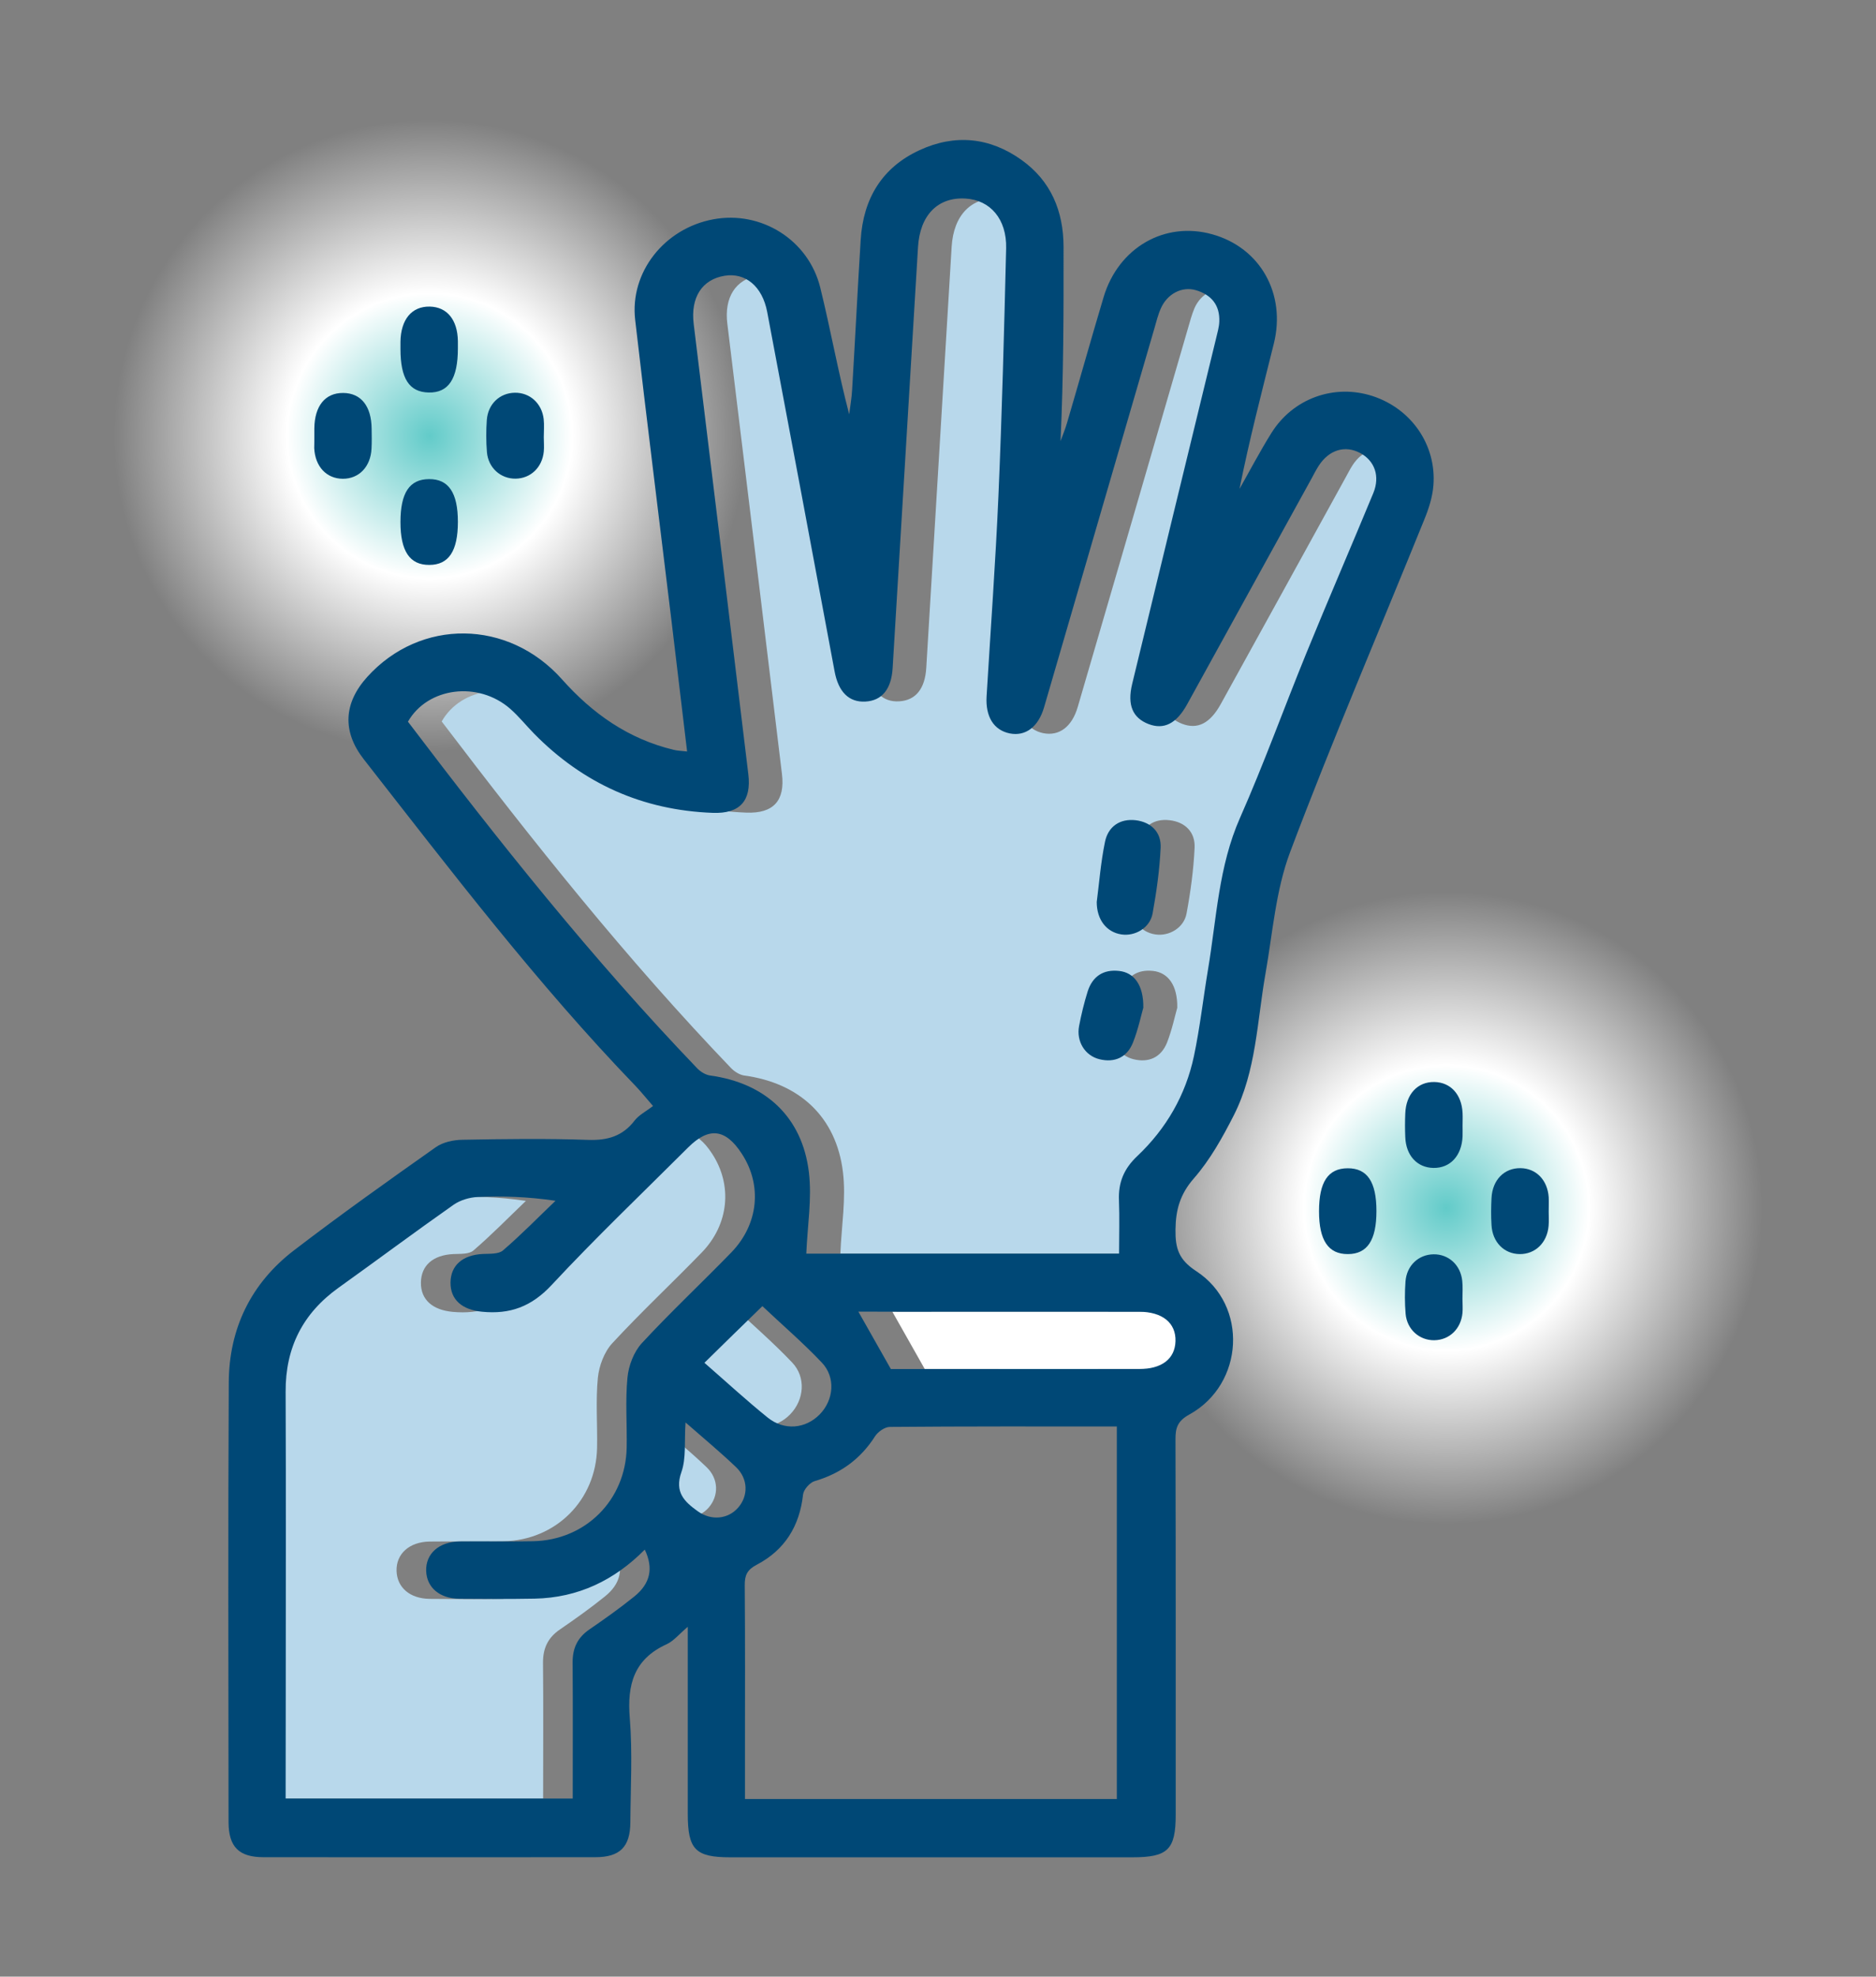 <svg xmlns="http://www.w3.org/2000/svg" xmlns:xlink="http://www.w3.org/1999/xlink" id="Layer_1" x="0px" y="0px" viewBox="0 0 167.94 176.91" style="enable-background:new 0 0 167.94 176.91;" xml:space="preserve"><rect x="0" y="0" width="167.94" height="176.91" fill="#808080" stroke="none"/><style type="text/css">	.st0{fill:url(#SVGID_1_);}	.st1{fill:url(#SVGID_2_);}	.st2{fill:#FFFFFF;}	.st3{fill:#B8D8EB;}	.st4{fill:#004876;}</style><g>	<radialGradient id="SVGID_1_" cx="129.48" cy="108.11" r="28.322" gradientUnits="userSpaceOnUse">		<stop offset="0" style="stop-color:#62CBC9"></stop>		<stop offset="0.45" style="stop-color:#FFFFFF"></stop>		<stop offset="1" style="stop-color:#FFFFFF;stop-opacity:0"></stop>	</radialGradient>	<circle class="st0" cx="129.48" cy="108.11" r="28.32"></circle>	<radialGradient id="SVGID_2_" cx="38.464" cy="39.005" r="28.322" gradientUnits="userSpaceOnUse">		<stop offset="0" style="stop-color:#62CBC9"></stop>		<stop offset="0.45" style="stop-color:#FFFFFF"></stop>		<stop offset="1" style="stop-color:#FFFFFF;stop-opacity:0"></stop>	</radialGradient>	<circle class="st1" cx="38.46" cy="39.01" r="28.32"></circle>	<g>		<path class="st2" d="M79.88,117.39c1.26,0,2.53,0,3.79,0c7.1,0,14.21,0,21.31,0c2.11,0,3.33,1,3.28,2.64   c-0.05,1.58-1.22,2.49-3.27,2.49c-7.47,0.01-14.94,0-22.21,0C81.79,120.77,80.88,119.17,79.88,117.39z"></path>		<g>			<path class="st3" d="M103.22,112.2c-9.65,0-19,0-27.99,0c0.1-2.47,0.52-4.93,0.23-7.3c-0.6-4.95-3.91-7.97-8.83-8.64    c-0.42-0.06-0.88-0.35-1.18-0.66c-9.35-9.75-17.75-20.29-25.91-31.03c1.75-3.09,6.29-3.67,9.16-1.14c0.76,0.67,1.4,1.47,2.11,2.2    c4.4,4.49,9.73,6.87,16.01,7.1c2.42,0.09,3.47-1.07,3.18-3.46c-1.62-13.43-3.25-26.87-4.89-40.3c-0.29-2.35,0.74-3.98,2.77-4.31    c1.85-0.3,3.38,0.93,3.81,3.24c2.03,10.71,4.03,21.43,6.03,32.15c0.35,1.86,1.3,2.8,2.76,2.72c1.49-0.08,2.33-1.12,2.44-3.01    c0.75-12.55,1.51-25.11,2.27-37.66c0.17-2.87,1.78-4.49,4.26-4.35c2.21,0.13,3.7,1.84,3.63,4.45    c-0.18,7.38-0.37,14.77-0.69,22.15c-0.26,5.99-0.7,11.97-1.06,17.95c-0.11,1.82,0.64,3.03,2.07,3.32    c1.41,0.28,2.56-0.56,3.08-2.35c3.3-11.28,6.58-22.57,9.86-33.86c0.18-0.61,0.34-1.24,0.59-1.83c0.57-1.3,1.88-1.99,3.13-1.63    c1.4,0.4,2.16,1.34,2.1,2.84c-0.02,0.47-0.16,0.95-0.27,1.41c-2.51,10.33-5.03,20.67-7.53,31c-0.46,1.89,0.04,3.03,1.46,3.58    c1.37,0.53,2.5-0.02,3.46-1.76c3.72-6.74,7.44-13.48,11.15-20.23c0.21-0.37,0.4-0.76,0.63-1.12c0.91-1.43,2.36-1.87,3.72-1.14    c1.29,0.69,1.79,2.07,1.17,3.58c-1.98,4.79-4.04,9.55-6,14.34c-2,4.9-3.8,9.88-5.93,14.72c-1.93,4.36-2.1,9.03-2.87,13.59    c-0.44,2.58-0.72,5.2-1.26,7.75c-0.74,3.49-2.49,6.49-5.07,8.94c-1.2,1.13-1.71,2.37-1.64,3.97    C103.27,108.98,103.22,110.52,103.22,112.2z M101.22,80.73c0,1.6,0.88,2.7,2.2,2.9c1.23,0.19,2.56-0.58,2.8-1.87    c0.36-1.94,0.63-3.91,0.72-5.88c0.07-1.4-0.84-2.31-2.24-2.47c-1.42-0.17-2.46,0.57-2.74,1.93    C101.58,77.16,101.44,79.04,101.22,80.73z M105.39,90.19c0.03-2.02-0.83-3.14-2.16-3.29c-1.41-0.16-2.39,0.49-2.81,1.83    c-0.32,1.01-0.57,2.05-0.77,3.1c-0.26,1.37,0.51,2.65,1.82,2.97c1.38,0.34,2.47-0.17,3-1.48    C104.93,92.14,105.19,90.88,105.39,90.19z"></path>			<g>				<path class="st3" d="M22.93,160.97c0-2.89,0-5.67,0-8.45c0-9.32,0.02-18.63-0.01-27.95c-0.02-3.95,1.54-7.02,4.74-9.31     c3.44-2.46,6.83-4.99,10.29-7.42c0.6-0.42,1.44-0.67,2.18-0.7c2.23-0.09,4.46-0.03,6.95,0.34c-1.56,1.49-3.07,3.04-4.7,4.44     c-0.4,0.35-1.2,0.29-1.81,0.32c-1.8,0.09-2.87,1.01-2.89,2.55c-0.02,1.55,1.06,2.45,2.82,2.62c2.51,0.24,4.44-0.46,6.23-2.39     c3.94-4.23,8.12-8.23,12.22-12.31c1.86-1.85,3.35-1.68,4.8,0.55c1.84,2.82,1.51,6.32-0.93,8.84c-2.65,2.73-5.43,5.33-8.01,8.12     c-0.72,0.78-1.18,2.02-1.29,3.09c-0.2,2.07-0.03,4.17-0.07,6.26c-0.09,4.7-3.68,8.28-8.39,8.38c-2.19,0.04-4.39-0.01-6.58,0.02     c-1.84,0.02-3.03,1.1-2.98,2.64c0.05,1.48,1.2,2.47,2.97,2.49c2.25,0.02,4.5,0.04,6.74-0.01c3.88-0.08,7.14-1.63,9.86-4.39     c0.79,1.66,0.52,3.04-0.94,4.2c-1.29,1.04-2.64,2-4.01,2.94c-1.08,0.74-1.52,1.69-1.51,2.99c0.04,4.01,0.01,8.02,0.01,12.15     C40.07,160.97,31.6,160.97,22.93,160.97z"></path>				<path class="st3" d="M60.41,121.97c1.78-1.74,3.42-3.33,5.19-5.07c1.71,1.61,3.6,3.24,5.31,5.04c1.27,1.33,1.08,3.36-0.18,4.65     c-1.27,1.3-3.17,1.48-4.66,0.28C64.16,125.33,62.36,123.66,60.41,121.97z"></path>				<path class="st3" d="M58.73,127.31c1.66,1.46,3.14,2.68,4.52,4c1.09,1.04,1.11,2.55,0.2,3.61c-0.9,1.04-2.41,1.2-3.61,0.35     c-1.21-0.86-2.13-1.71-1.48-3.52C58.8,130.5,58.61,129.03,58.73,127.31z"></path>			</g>		</g>		<g>			<path class="st4" d="M61.51,67.26c-0.47-3.94-0.92-7.75-1.38-11.55c-1.09-9.03-2.23-18.05-3.27-27.09    c-0.49-4.26,2.62-8.18,6.99-8.99c4.27-0.8,8.52,1.82,9.58,6.11c0.92,3.73,1.59,7.52,2.59,11.34c0.09-0.72,0.22-1.44,0.26-2.16    c0.27-4.49,0.49-8.98,0.77-13.47c0.23-3.66,1.9-6.46,5.27-8.01c3.16-1.46,6.28-1.16,9.12,0.87c2.64,1.88,3.76,4.58,3.77,7.77    c0.01,5.78,0,11.56-0.27,17.4c0.2-0.55,0.43-1.1,0.59-1.66c1.1-3.74,2.15-7.5,3.27-11.24c1.33-4.43,5.48-6.8,9.72-5.61    c4.29,1.19,6.63,5.32,5.51,9.8c-1.07,4.3-2.19,8.59-3.07,12.99c0.94-1.66,1.83-3.36,2.84-4.98c1.94-3.13,5.64-4.45,9.08-3.33    c3.46,1.13,5.72,4.37,5.44,7.99c-0.08,1.04-0.42,2.1-0.82,3.07c-4.01,9.91-8.23,19.73-12,29.73c-1.3,3.44-1.57,7.27-2.22,10.94    c-0.75,4.25-0.82,8.67-2.82,12.62c-1.01,1.99-2.13,4-3.58,5.66c-1.24,1.42-1.63,2.81-1.65,4.6c-0.02,1.66,0.28,2.68,1.86,3.71    c4.68,3.05,4.29,10.12-0.62,12.83c-1.05,0.58-1.25,1.19-1.24,2.24c0.03,11.19,0.02,22.38,0.02,33.57c0,3.14-0.7,3.82-3.89,3.82    c-11.99,0-23.98,0-35.97,0c-3.14,0-3.82-0.69-3.82-3.89c0-5.03,0-10.07,0-15.1c0-0.46,0-0.92,0-1.64    c-0.77,0.65-1.26,1.27-1.89,1.56c-2.93,1.33-3.55,3.62-3.3,6.62c0.25,3.09,0.07,6.21,0.05,9.31c-0.01,2.2-0.93,3.13-3.13,3.13    c-9.9,0.01-19.81,0.01-29.71,0c-2.2,0-3.12-0.92-3.13-3.13c-0.01-13.12-0.05-26.23,0.02-39.35c0.02-4.82,1.98-8.87,5.82-11.82    c4.16-3.19,8.44-6.23,12.72-9.25c0.64-0.45,1.58-0.65,2.39-0.66c3.75-0.07,7.5-0.12,11.24,0.01c1.75,0.06,3.09-0.33,4.17-1.74    c0.38-0.49,1-0.8,1.64-1.29c-0.67-0.77-1.09-1.3-1.56-1.79c-8.82-9.15-16.51-19.24-24.33-29.24c-1.95-2.5-1.81-5.04,0.32-7.39    c4.74-5.23,12.6-5.18,17.42,0.23c2.75,3.09,5.96,5.34,10,6.31C60.63,67.19,60.99,67.2,61.51,67.26z M100.18,112.2    c0-1.67,0.05-3.22-0.01-4.76c-0.07-1.6,0.44-2.84,1.64-3.97c2.58-2.44,4.33-5.45,5.07-8.94c0.54-2.56,0.83-5.17,1.26-7.75    c0.77-4.57,0.94-9.23,2.87-13.59c2.14-4.84,3.93-9.82,5.93-14.72c1.96-4.8,4.02-9.55,6-14.34c0.62-1.51,0.12-2.89-1.17-3.58    c-1.36-0.73-2.8-0.29-3.72,1.14c-0.23,0.36-0.43,0.74-0.63,1.12c-3.72,6.74-7.43,13.49-11.15,20.23    c-0.96,1.74-2.09,2.29-3.46,1.76c-1.41-0.55-1.91-1.69-1.46-3.58c2.5-10.34,5.02-20.67,7.53-31c0.11-0.47,0.25-0.94,0.27-1.41    c0.07-1.49-0.7-2.43-2.1-2.84c-1.25-0.36-2.56,0.33-3.13,1.63c-0.26,0.58-0.41,1.21-0.59,1.83c-3.29,11.29-6.57,22.57-9.86,33.86    c-0.52,1.79-1.68,2.63-3.08,2.35c-1.43-0.29-2.18-1.5-2.07-3.32c0.36-5.98,0.8-11.96,1.06-17.95c0.32-7.38,0.51-14.76,0.69-22.15    c0.06-2.61-1.42-4.32-3.63-4.45c-2.48-0.15-4.09,1.48-4.26,4.35c-0.76,12.55-1.51,25.11-2.27,37.66    c-0.11,1.89-0.95,2.93-2.44,3.01c-1.47,0.08-2.42-0.86-2.76-2.72c-2-10.72-4-21.44-6.03-32.15c-0.44-2.31-1.96-3.54-3.81-3.24    c-2.03,0.33-3.06,1.95-2.77,4.31c1.64,13.43,3.27,26.87,4.89,40.3c0.29,2.39-0.76,3.55-3.18,3.46    c-6.28-0.23-11.61-2.62-16.01-7.1c-0.71-0.73-1.35-1.53-2.11-2.2c-2.88-2.53-7.41-1.94-9.17,1.14    C44.65,75.31,53.05,85.85,62.4,95.6c0.3,0.32,0.76,0.6,1.18,0.66c4.92,0.67,8.23,3.69,8.83,8.64c0.29,2.37-0.13,4.83-0.23,7.3    C81.17,112.2,90.53,112.2,100.18,112.2z M25.57,160.97c8.67,0,17.14,0,25.7,0c0-4.13,0.02-8.14-0.01-12.15    c-0.01-1.3,0.43-2.25,1.51-2.99c1.37-0.94,2.72-1.9,4.01-2.94c1.45-1.17,1.73-2.54,0.94-4.2c-2.72,2.75-5.97,4.31-9.86,4.39    c-2.25,0.04-4.5,0.03-6.74,0.01c-1.77-0.02-2.92-1.01-2.97-2.49c-0.05-1.54,1.14-2.61,2.98-2.64c2.19-0.03,4.39,0.03,6.58-0.02    c4.71-0.09,8.3-3.68,8.39-8.38c0.04-2.09-0.13-4.19,0.07-6.26c0.1-1.07,0.57-2.31,1.29-3.09c2.58-2.79,5.36-5.39,8.01-8.12    c2.44-2.52,2.78-6.02,0.93-8.84c-1.45-2.23-2.94-2.41-4.8-0.55c-4.09,4.08-8.28,8.08-12.22,12.31c-1.8,1.93-3.72,2.64-6.23,2.39    c-1.77-0.17-2.84-1.07-2.82-2.62c0.02-1.54,1.09-2.46,2.89-2.55c0.62-0.03,1.41,0.03,1.81-0.32c1.63-1.4,3.14-2.95,4.7-4.44    c-2.49-0.37-4.72-0.43-6.95-0.34c-0.74,0.03-1.58,0.28-2.18,0.7c-3.46,2.43-6.85,4.96-10.29,7.42c-3.2,2.29-4.76,5.36-4.74,9.31    c0.04,9.32,0.01,18.63,0.01,27.95C25.57,155.3,25.57,158.07,25.57,160.97z M99.98,161.01c0-11.17,0-22.21,0-33.34    c-6.85,0-13.59-0.02-20.32,0.04c-0.45,0-1.06,0.43-1.32,0.83c-1.3,2.04-3.09,3.34-5.41,4.02c-0.44,0.13-0.99,0.76-1.04,1.2    c-0.31,2.83-1.64,4.97-4.14,6.28c-0.86,0.45-1.09,0.94-1.08,1.84c0.04,4.92,0.02,9.85,0.02,14.77c0,1.43,0,2.86,0,4.36    C77.86,161.01,88.86,161.01,99.98,161.01z M76.84,117.39c1,1.77,1.91,3.37,2.91,5.14c7.26,0,14.74,0,22.21,0    c2.05,0,3.22-0.91,3.27-2.49c0.05-1.64-1.17-2.64-3.28-2.64c-7.1-0.01-14.21,0-21.31,0C79.37,117.39,78.1,117.39,76.84,117.39z     M63.06,121.97c1.94,1.69,3.75,3.36,5.66,4.9c1.49,1.2,3.39,1.01,4.66-0.28c1.26-1.29,1.45-3.32,0.18-4.65    c-1.71-1.8-3.6-3.42-5.31-5.04C66.47,118.63,64.83,120.23,63.06,121.97z M61.37,127.31c-0.12,1.72,0.07,3.19-0.37,4.44    c-0.64,1.81,0.28,2.66,1.48,3.52c1.2,0.85,2.71,0.7,3.61-0.35c0.91-1.05,0.89-2.57-0.2-3.61    C64.51,129.99,63.04,128.77,61.37,127.31z"></path>			<path class="st4" d="M40.99,31.18c0,2.73-0.84,3.99-2.62,3.95c-1.74-0.04-2.52-1.25-2.52-3.9c0-0.21,0-0.43,0-0.64    c0.03-2,1.01-3.18,2.62-3.15c1.55,0.03,2.49,1.18,2.52,3.09C40.99,30.76,40.99,30.97,40.99,31.18z"></path>			<path class="st4" d="M28.14,38.99c0-0.21,0-0.43,0-0.64c0.02-2.02,0.97-3.19,2.58-3.18c1.6,0.01,2.53,1.18,2.55,3.21    c0.01,0.59,0.02,1.18-0.01,1.77c-0.08,1.63-1.13,2.71-2.58,2.7c-1.45-0.01-2.47-1.09-2.55-2.74    C28.13,39.74,28.15,39.36,28.14,38.99z"></path>			<path class="st4" d="M48.68,39.13c0,0.43,0.04,0.86,0,1.28c-0.14,1.43-1.18,2.41-2.52,2.43c-1.33,0.02-2.45-0.96-2.57-2.37    c-0.08-0.96-0.08-1.93-0.01-2.89c0.11-1.43,1.16-2.41,2.51-2.43c1.34-0.02,2.42,0.95,2.58,2.36    C48.73,38.05,48.68,38.59,48.68,39.13z"></path>			<path class="st4" d="M40.99,46.71c0,2.61-0.82,3.85-2.56,3.85c-1.75,0.01-2.58-1.23-2.58-3.83c0-2.63,0.81-3.84,2.56-3.85    C40.16,42.87,40.99,44.1,40.99,46.71z"></path>			<path class="st4" d="M130.93,100.74c0,0.32,0.01,0.64,0,0.96c-0.07,1.74-1.11,2.86-2.62,2.83c-1.45-0.03-2.45-1.11-2.51-2.77    c-0.03-0.69-0.03-1.39,0-2.09c0.06-1.74,1.1-2.86,2.61-2.83c1.45,0.03,2.44,1.11,2.52,2.77    C130.95,99.99,130.93,100.36,130.93,100.74z"></path>			<path class="st4" d="M123.22,108.39c0,2.61-0.82,3.85-2.56,3.85c-1.75,0.01-2.58-1.23-2.58-3.83c0-2.63,0.81-3.84,2.56-3.85    C122.4,104.55,123.22,105.78,123.22,108.39z"></path>			<path class="st4" d="M138.64,108.44c0,0.43,0.03,0.86-0.01,1.28c-0.13,1.51-1.2,2.54-2.6,2.52c-1.39-0.02-2.43-1.07-2.51-2.6    c-0.05-0.8-0.04-1.61,0-2.41c0.08-1.63,1.14-2.7,2.6-2.68c1.4,0.02,2.41,1.06,2.52,2.6    C138.66,107.58,138.64,108.01,138.64,108.44z"></path>			<path class="st4" d="M130.92,116.24c0,0.43,0.04,0.86,0,1.28c-0.14,1.43-1.18,2.41-2.52,2.43c-1.33,0.02-2.45-0.96-2.57-2.37    c-0.08-0.96-0.08-1.93-0.01-2.89c0.11-1.43,1.17-2.41,2.51-2.43c1.34-0.02,2.42,0.95,2.57,2.37    C130.96,115.16,130.92,115.7,130.92,116.24z"></path>			<path class="st4" d="M98.18,80.73c0.22-1.69,0.36-3.56,0.74-5.39c0.28-1.35,1.31-2.09,2.74-1.93c1.4,0.17,2.31,1.08,2.24,2.47    c-0.09,1.97-0.37,3.94-0.72,5.88c-0.24,1.29-1.57,2.06-2.8,1.87C99.07,83.43,98.18,82.33,98.18,80.73z"></path>			<path class="st4" d="M102.35,90.19c-0.2,0.69-0.46,1.95-0.93,3.13c-0.52,1.3-1.62,1.82-3,1.48c-1.3-0.32-2.08-1.6-1.82-2.97    c0.2-1.04,0.45-2.08,0.77-3.1c0.43-1.34,1.4-1.99,2.81-1.83C101.52,87.04,102.38,88.16,102.35,90.19z"></path>		</g>	</g></g></svg>